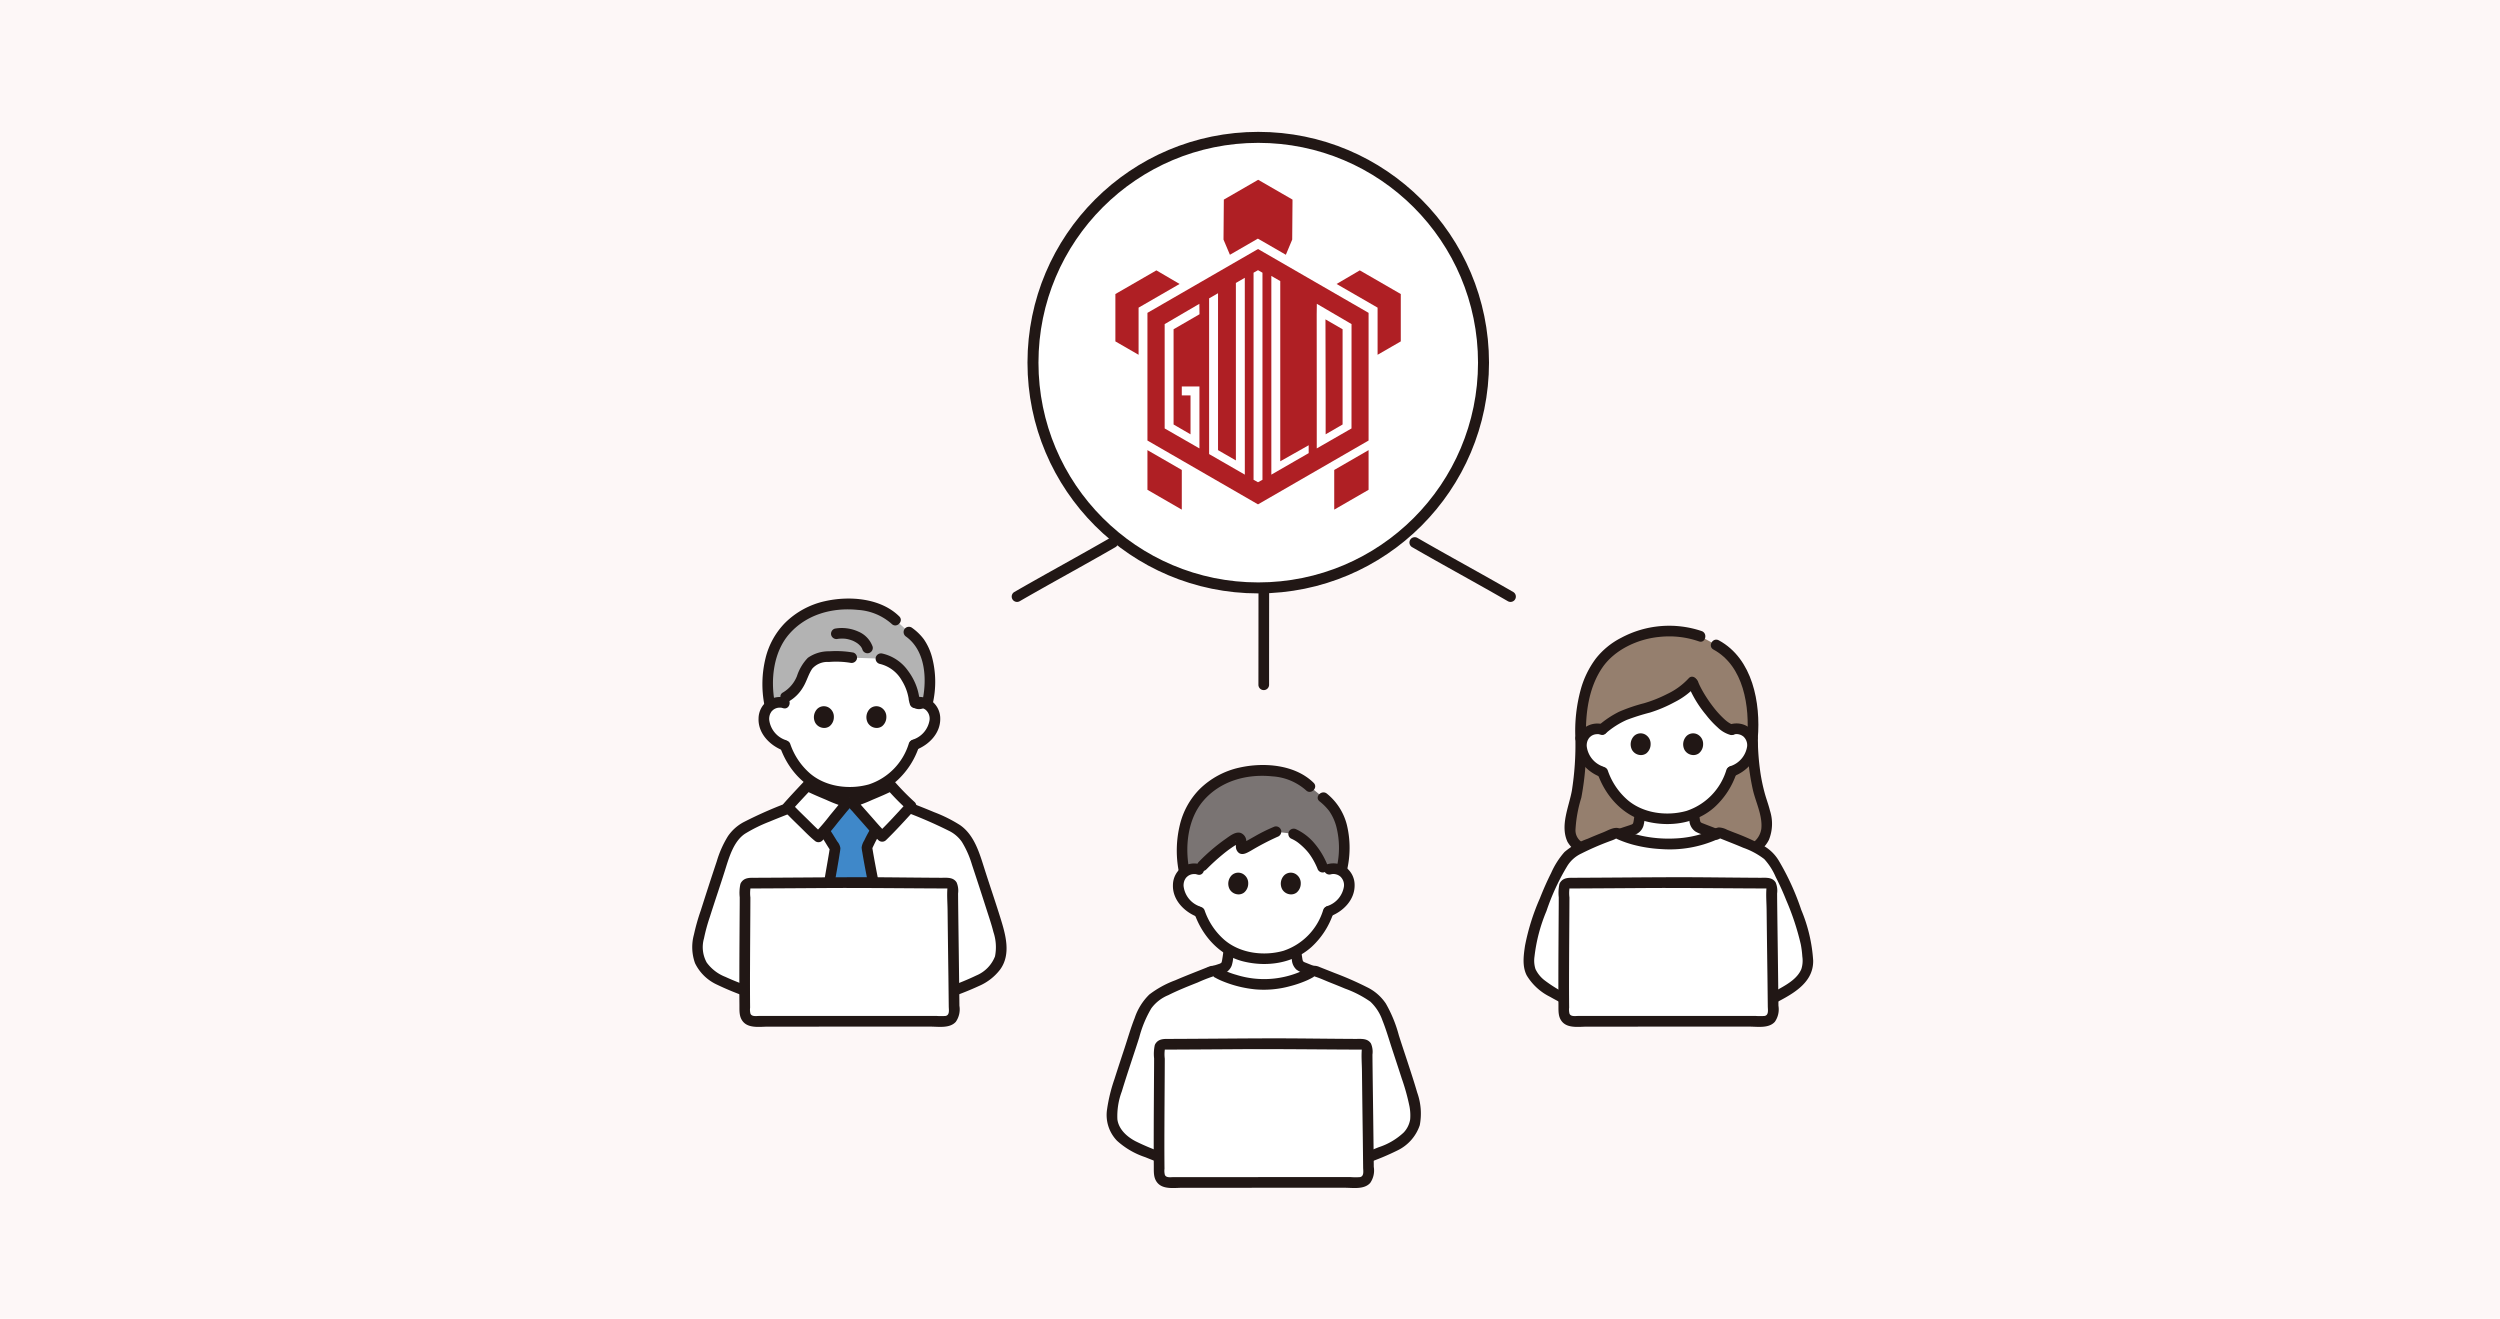 <svg xmlns="http://www.w3.org/2000/svg" width="455" height="240" viewBox="0 0 455 240">
  <g id="グループ_6353" data-name="グループ 6353" transform="translate(-12454 -1565)">
    <rect id="長方形_3919" data-name="長方形 3919" width="455" height="240" transform="translate(12454 1565)" fill="#fdf7f7"/>
    <g id="グループ_6350" data-name="グループ 6350" transform="translate(12075 -54)">
      <g id="楕円形_68" data-name="楕円形 68" transform="translate(566 1643)" fill="#fff" stroke="#211715" stroke-width="2">
        <circle cx="42" cy="42" r="42" stroke="none"/>
        <circle cx="42" cy="42" r="41" fill="none"/>
      </g>
      <g id="_10885_color" data-name="10885_color" transform="translate(504.998 1684.092)">
        <path id="パス_10249" data-name="パス 10249" d="M269.479,63.266c5.792,3.34,11.675,6.519,17.465,9.861a.971.971,0,0,0,.98-1.676c-5.791-3.342-11.674-6.521-17.465-9.861A.971.971,0,0,0,269.479,63.266Z" transform="translate(-138.497 -28.791)" fill="#211715"/>
        <path id="パス_10250" data-name="パス 10250" d="M137.74,61.59c-5.792,3.34-11.675,6.519-17.465,9.861a.971.971,0,0,0,.98,1.676c5.791-3.342,11.674-6.521,17.465-9.861A.971.971,0,0,0,137.74,61.59Z" transform="translate(-61.68 -28.791)" fill="#211715"/>
        <path id="パス_10251" data-name="パス 10251" d="M214.314,97.38q0-8.733.012-17.465a.971.971,0,0,0-1.941,0q0,8.733-.012,17.465A.971.971,0,0,0,214.314,97.38Z" transform="translate(-109.339 -37.813)" fill="#211715"/>
        <path id="パス_10252" data-name="パス 10252" d="M361.474,136.793a4.678,4.678,0,0,0,3.621-4.344,12.518,12.518,0,0,0-.734-4.124,37.252,37.252,0,0,1-1.853-12.08h0a39.747,39.747,0,0,0-.083-5.558,15.746,15.746,0,0,0-4.286-9.761,7.872,7.872,0,0,0-2.245-1.674l-2.878-1.581a15.76,15.76,0,0,0-6.081-.91,17.2,17.2,0,0,0-10.849,4.1c-3.111,2.878-5.085,8.135-4.836,15.384h0a47.8,47.8,0,0,1-1,11.258c-.082.306-.162.656-.238,1.031a13.151,13.151,0,0,0-.679,3.934,3.638,3.638,0,0,0,1.13,3.12,4.8,4.8,0,0,0,3.034,1.205Z" transform="translate(-169.555 -46.969)" fill="#957f6e"/>
        <path id="パス_10253" data-name="パス 10253" d="M363.869,168.36c-.645-.25-1.247-.485-1.281-.5-1.074-.388-1.031-1.079-1.164-1.85a5.76,5.76,0,0,1-.084-.728,10.687,10.687,0,0,1-1.782.54,16.97,16.97,0,0,1-3.036.307,19.152,19.152,0,0,1-2.8-.27,10.163,10.163,0,0,1-2.18-.628c-.048.437-.111.893-.142,1.061-.146.771-.093,1.463-1.164,1.85-.071.026-1.764.582-1.971.655l-.474.162c4.989,2.235,12.481,2.5,17.57-.024Z" transform="translate(-179.058 -82.223)" fill="#fff"/>
        <path id="パス_10254" data-name="パス 10254" d="M329.188,135.927a53.774,53.774,0,0,1-.64,9.531c-.537,2.957-2.171,6.362-.794,9.315a5.4,5.4,0,0,0,4.651,2.674.971.971,0,0,0,0-1.941,3.823,3.823,0,0,1-2.348-.922,2.55,2.55,0,0,1-.846-2.086,23.845,23.845,0,0,1,1.052-5.742,50.592,50.592,0,0,0,.866-10.829.971.971,0,0,0-1.941,0Z" transform="translate(-168.466 -66.651)" fill="#211715"/>
        <path id="パス_10255" data-name="パス 10255" d="M394.636,135.922a43.982,43.982,0,0,0,1.048,9.409c.54,2.3,1.785,4.692,1.529,7.091a3.758,3.758,0,0,1-2.9,3.112c-1.216.283-.7,2.155.516,1.872A5.7,5.7,0,0,0,398.6,154.4a7.8,7.8,0,0,0,.19-5.309c-.26-1.067-.656-2.094-.947-3.153a33.078,33.078,0,0,1-.79-3.736,45.615,45.615,0,0,1-.475-6.284.971.971,0,0,0-1.941,0Z" transform="translate(-202.654 -66.647)" fill="#211715"/>
        <path id="パス_10256" data-name="パス 10256" d="M354.241,95.662a18.494,18.494,0,0,0-14.634,1.207,13.9,13.9,0,0,0-4.652,3.806,16.893,16.893,0,0,0-2.717,5.55,28.669,28.669,0,0,0-.992,8.947c.039,1.246,1.979,1.251,1.941,0-.138-4.391.424-9.117,2.95-12.839,2.223-3.275,6.421-5.209,10.274-5.6a16.512,16.512,0,0,1,7.314.8c1.174.431,1.68-1.443.516-1.871Z" transform="translate(-170.524 -45.894)" fill="#211715"/>
        <path id="パス_10257" data-name="パス 10257" d="M390.634,117.867c.541-6.427-.914-14.47-7.094-17.83-1.1-.6-2.078,1.078-.98,1.676,5.549,3.017,6.617,10.408,6.133,16.156-.1,1.244,1.837,1.238,1.941,0Z" transform="translate(-196.712 -48.59)" fill="#211715"/>
        <path id="パス_10258" data-name="パス 10258" d="M321.036,202.9a38.289,38.289,0,0,1-4.421-2.533,6.089,6.089,0,0,1-2.687-3.771,16.962,16.962,0,0,1,.3-4.109A66.015,66.015,0,0,1,317.46,183c1.517-3.481,2.9-5.919,3.839-6.665,1.673-1.329,5.34-2.688,8.227-3.848a.668.668,0,0,1,.54.018c5.094,2.4,12.989,2.688,18.171-.064a.672.672,0,0,1,.573-.034c2.915,1.174,6.72,2.567,8.434,3.93.939.746,2.322,3.184,3.839,6.665a65.994,65.994,0,0,1,3.233,9.488,16.964,16.964,0,0,1,.3,4.109,6.085,6.085,0,0,1-2.687,3.771,38.284,38.284,0,0,1-4.421,2.533Z" transform="translate(-161.614 -85.888)" fill="#fff"/>
        <path id="パス_10259" data-name="パス 10259" d="M320.463,201.045a24.6,24.6,0,0,1-4.867-2.9,5.619,5.619,0,0,1-1.585-1.995,5.055,5.055,0,0,1-.18-2.258,30.085,30.085,0,0,1,2.183-8.309,40.955,40.955,0,0,1,3.84-8.276,5.987,5.987,0,0,1,2.494-2.175,49.231,49.231,0,0,1,4.906-2.148c.423-.168.882-.3,1.287-.512.214-.109.1-.089.342.019q.3.134.613.26a19.311,19.311,0,0,0,2.285.767,25.042,25.042,0,0,0,5.145.8,21.26,21.26,0,0,0,10.126-1.757,2.048,2.048,0,0,1,.459-.226c.026,0,.3.114.411.159l1.358.54c.853.34,1.707.679,2.55,1.043a13.681,13.681,0,0,1,3.814,2.056,11.458,11.458,0,0,1,2.086,3.255c.746,1.455,1.362,2.829,1.917,4.232a46.74,46.74,0,0,1,2.654,8.053,17.691,17.691,0,0,1,.279,2.22,5.056,5.056,0,0,1-.18,2.258c-.668,1.625-2.369,2.663-3.826,3.488-.864.489-1.747.943-2.626,1.4-1.107.582-.127,2.255.979,1.676,3.31-1.734,7.694-3.74,7.625-8.1a28.428,28.428,0,0,0-2.173-9.247,46.315,46.315,0,0,0-4.11-8.985,7.617,7.617,0,0,0-2.832-2.717,43.12,43.12,0,0,0-5.272-2.362l-1.286-.51a3.541,3.541,0,0,0-1.525-.42,3.784,3.784,0,0,0-1.286.505,12.775,12.775,0,0,1-1.218.49,19.207,19.207,0,0,1-5.206,1,23.491,23.491,0,0,1-5.505-.316,21.858,21.858,0,0,1-2.606-.631c-.8-.25-1.565-.676-2.367-.906-.908-.261-1.981.412-2.808.742-.961.383-1.92.772-2.868,1.186a13.3,13.3,0,0,0-4.2,2.406,14.788,14.788,0,0,0-2.43,3.818c-.757,1.506-1.437,3.052-2.052,4.621a40.458,40.458,0,0,0-2.7,8.606c-.264,1.785-.541,3.736.306,5.406a10.235,10.235,0,0,0,4.256,3.905c.922.529,1.867,1.014,2.808,1.507,1.105.579,2.086-1.095.979-1.676Z" transform="translate(-160.552 -84.874)" fill="#211715"/>
        <path id="パス_10260" data-name="パス 10260" d="M350.119,162.363a11.082,11.082,0,0,1-.122,1.221c-.007.059-.015.118-.022.177,0,.032-.009.064-.013.1s.035-.248.019-.146-.025.183-.04.274c-.034.207-.066.415-.1.621a2.866,2.866,0,0,1-.074.325c-.013.045-.083.223-.014.059s-.023.026-.046.07c-.092.177.127-.122.021-.023-.034.032-.182.158-.055.066s-.052.032-.092.055-.055.031-.083.046c-.136.071-.068,0,.013,0a1.248,1.248,0,0,0-.313.108l-.578.191c-.383.127-.768.252-1.15.382a.971.971,0,0,0,.516,1.871c.679-.23,1.373-.424,2.04-.679a2.493,2.493,0,0,0,1.624-1.674,11.466,11.466,0,0,0,.246-1.5,12.837,12.837,0,0,0,.163-1.54.97.97,0,1,0-1.941,0Z" transform="translate(-178.526 -80.245)" fill="#211715"/>
        <path id="パス_10261" data-name="パス 10261" d="M373.51,162.473a1.291,1.291,0,0,1,.057.32c0-.017-.024-.23-.009-.06,0,.039.008.078.011.117.012.143.017.285.026.428.026.414.1.822.162,1.231a2.6,2.6,0,0,0,1.075,1.892,5.669,5.669,0,0,0,1.186.522l1.381.537c.34.132.683.261,1.022.4a.97.97,0,0,0,1.193-.679,1,1,0,0,0-.679-1.193c-.7-.286-1.415-.552-2.122-.825-.26-.1-.518-.209-.78-.3-.114-.04.061.022.059.026a1.216,1.216,0,0,1-.122-.062c-.037-.02-.073-.044-.11-.065-.1-.06.017-.049.053.049a.687.687,0,0,0-.137-.131c-.069-.049.067.087.071.1a1.145,1.145,0,0,0-.08-.125c-.012-.02-.02-.046-.033-.065-.065-.094.066.21.041.1-.012-.055-.036-.108-.051-.163a3.63,3.63,0,0,1-.079-.4l-.073-.464c-.005-.033-.036-.212-.013-.068s0-.049-.008-.078c-.008-.078-.014-.156-.019-.234a10.168,10.168,0,0,0-.155-1.321.976.976,0,0,0-1.194-.679,1,1,0,0,0-.679,1.193Z" transform="translate(-192.283 -80.168)" fill="#211715"/>
        <path id="パス_10262" data-name="パス 10262" d="M327.045,191.591a.8.8,0,0,0-.079.351c.014,4.067-.136,16.628-.04,22.729a1.643,1.643,0,0,0,1.639,1.622c6.342.013,28.245-.015,34.809,0a1.639,1.639,0,0,0,1.645-1.656c-.044-5.647-.259-19.714-.259-22.692a.789.789,0,0,0-.782-.8c-2.726-.009-10.4-.055-18.116-.111-7.714.056-15.39.1-18.116.111A.783.783,0,0,0,327.045,191.591Z" transform="translate(-168.3 -95.506)" fill="#fff"/>
        <path id="パス_10263" data-name="パス 10263" d="M325.081,190.3a7.737,7.737,0,0,0-.115,2.389q0,1.35-.013,2.7-.019,3.4-.04,6.8-.018,3.5-.017,7.006,0,1.53.015,3.059c.01,1.1-.087,2.215.683,3.1,1.067,1.229,3.11.876,4.58.876h5.2q6.421,0,12.842-.006l11.425,0c1.5,0,3.551.364,4.657-.877a3.963,3.963,0,0,0,.651-2.914q-.013-1.34-.029-2.681-.074-6.446-.162-12.891c-.02-1.621-.04-3.243-.052-4.864a3.816,3.816,0,0,0-.27-2.022c-.631-.986-1.782-.833-2.793-.837-5.683-.027-11.368-.13-17.051-.1-5.584.025-11.167.079-16.75.1-1.027,0-2.057-.081-2.664.93a.971.971,0,0,0,1.676.98c.021-.036-.231-.04-.049.035a.794.794,0,0,0,.183,0h.512l1.241-.006,3.236-.018q4.278-.024,8.554-.054c5.96-.041,11.918.025,17.878.058l3.048.016,1.127,0c.062,0,.128.005.189,0h.09q.163.016.02-.025c0-.026-.089-.136-.122-.1a.8.8,0,0,0,0,.171c-.094,1.265.02,2.581.035,3.848q.069,6.064.153,12.129.033,2.717.062,5.438c.006.6.221,1.621-.608,1.747a11.75,11.75,0,0,1-1.653-.007q-5.116,0-10.232,0-11,.005-22.006.006c-.5,0-1.331.164-1.584-.4a3.022,3.022,0,0,1-.07-1.116q-.008-.709-.012-1.418c-.014-2.118-.01-4.236,0-6.355.014-4.087.051-8.174.065-12.262a6.585,6.585,0,0,1,.046-1.929C327.366,189.636,325.492,189.129,325.081,190.3Z" transform="translate(-167.271 -94.474)" fill="#211715"/>
        <path id="パス_10264" data-name="パス 10264" d="M360.857,132.069a13.559,13.559,0,0,1-2.647,4.665,10.637,10.637,0,0,1-5.987,3.62,16.971,16.971,0,0,1-3.036.307,19.157,19.157,0,0,1-2.8-.27,10.8,10.8,0,0,1-6.265-3.567,13.588,13.588,0,0,1-2.7-4.648,6.223,6.223,0,0,1-3.305-2.663,3.951,3.951,0,0,1-.137-3.829,2.893,2.893,0,0,1,3.314-1.244,15.445,15.445,0,0,1,5.586-3.175c1.061-.308,2.925-.847,3.506-1.051,2.832-1,5.967-2.683,7.4-4.45.759,2.514,4.77,8.172,7.067,8.7a2.875,2.875,0,0,1,3.447,1.284,3.95,3.95,0,0,1-.257,3.822,6.27,6.27,0,0,1-3.059,2.453" transform="translate(-171.725 -56.753)" fill="#fff"/>
        <path id="パス_10265" data-name="パス 10265" d="M389.362,133.364a1.86,1.86,0,0,1,.857-.04,2.881,2.881,0,0,1,.3.081c.037.012.216.083.1.034a2.4,2.4,0,0,1,.273.146s.243.163.142.085a2.12,2.12,0,0,1,.752,1.9,4.481,4.481,0,0,1-2.979,3.542,1,1,0,0,0-.679,1.193.978.978,0,0,0,1.193.679c2.354-.888,4.435-3,4.409-5.65a4,4,0,0,0-1.6-3.255,3.9,3.9,0,0,0-3.285-.588.971.971,0,0,0,.516,1.871Z" transform="translate(-199.812 -64.782)" fill="#211715"/>
        <path id="パス_10266" data-name="パス 10266" d="M336.519,131.551a3.9,3.9,0,0,0-3.3.507,4.02,4.02,0,0,0-1.678,3.219c-.109,2.656,1.944,4.805,4.259,5.763a.976.976,0,0,0,1.193-.679,1,1,0,0,0-.679-1.193,4.466,4.466,0,0,1-2.837-3.655,2.408,2.408,0,0,1,.2-1.116c-.028.063.086-.156.1-.181,0,0,.161-.243.087-.146a2.235,2.235,0,0,1,.211-.228c.019-.018.229-.189.122-.111a1.918,1.918,0,0,1,.9-.388,2.608,2.608,0,0,1,.458-.02c.187,0-.049-.029.149.016.1.023.2.049.3.079,1.2.365,1.709-1.507.516-1.871Z" transform="translate(-170.691 -64.797)" fill="#211715"/>
        <path id="パス_10267" data-name="パス 10267" d="M362.97,148.13a11.284,11.284,0,0,1-7.246,7.433c-3.579,1.008-7.913.461-10.774-2.024a12.433,12.433,0,0,1-3.552-5.315c-.407-1.173-2.283-.669-1.872.516,1.422,4.1,4.609,7.7,8.927,8.756,4.26,1.045,9.029.376,12.36-2.606a14.6,14.6,0,0,0,4.027-6.244c.4-1.186-1.474-1.7-1.871-.516Z" transform="translate(-174.773 -73.072)" fill="#211715"/>
        <path id="パス_10268" data-name="パス 10268" d="M341.047,124.057a15.21,15.21,0,0,1,3.723-2.368,39.357,39.357,0,0,1,4.247-1.343,24.94,24.94,0,0,0,4.478-1.9,13.576,13.576,0,0,0,3.908-2.935c.808-.944-.558-2.322-1.372-1.372a12.641,12.641,0,0,1-3.886,2.827,24.139,24.139,0,0,1-4.213,1.681,30.448,30.448,0,0,0-4.512,1.537,17.5,17.5,0,0,0-3.747,2.5c-.952.812.426,2.179,1.372,1.372Z" transform="translate(-174.715 -55.751)" fill="#211715"/>
        <path id="パス_10269" data-name="パス 10269" d="M373.477,115.588a20.527,20.527,0,0,0,3.292,5.465,16.821,16.821,0,0,0,2.135,2.3,5.455,5.455,0,0,0,2.267,1.335.993.993,0,0,0,1.193-.679.98.98,0,0,0-.679-1.193c-.1-.021-.477-.174-.243-.06a4.969,4.969,0,0,1-.446-.239c-.162-.1-.317-.208-.469-.323.163.123-.122-.1-.149-.125-.071-.06-.141-.121-.211-.182a17.23,17.23,0,0,1-2.029-2.205,25.109,25.109,0,0,1-1.684-2.446q-.364-.6-.682-1.217c-.094-.185-.185-.371-.27-.56-.019-.043-.134-.322-.048-.1-.037-.093-.074-.187-.109-.281a1,1,0,0,0-1.193-.679.978.978,0,0,0-.679,1.193Z" transform="translate(-192.264 -56.031)" fill="#211715"/>
        <path id="パス_10270" data-name="パス 10270" d="M375.347,137.031a2.141,2.141,0,0,1-.762,1.665,1.668,1.668,0,0,1-1.206.313,1.866,1.866,0,0,1-1.412-.922,2.183,2.183,0,0,1,.37-2.541,1.727,1.727,0,0,1,2.351-.029,1.927,1.927,0,0,1,.659,1.513Z" transform="translate(-191.376 -66.692)" fill="#211715"/>
        <path id="パス_10271" data-name="パス 10271" d="M355.652,137.031a2.139,2.139,0,0,1-.762,1.665,1.669,1.669,0,0,1-1.207.313,1.865,1.865,0,0,1-1.411-.922,2.183,2.183,0,0,1,.369-2.541,1.727,1.727,0,0,1,2.352-.029A1.924,1.924,0,0,1,355.652,137.031Z" transform="translate(-181.237 -66.692)" fill="#211715"/>
        <path id="パス_10272" data-name="パス 10272" d="M211.779,219.358c-.846-.4-.819-1.044-.944-1.758a8.412,8.412,0,0,1-.105-1.077,10.4,10.4,0,0,1-2.794,1.014,16.964,16.964,0,0,1-3.036.307,19.087,19.087,0,0,1-2.8-.27,10.338,10.338,0,0,1-3.639-1.365c-.045.5-.155,1.384-.2,1.633-.143.771-.093,1.463-1.164,1.85-.041.015-.693.228-1.283.42a.314.314,0,0,1,.151.043c1.7,1.221,5.746,2.405,8.861,2.405s7.158-1.184,8.861-2.405a.2.2,0,0,1,.032-.017c-.738-.3-1.671-.671-1.714-.687C211.921,219.419,211.848,219.389,211.779,219.358Z" transform="translate(-100.813 -108.466)" fill="#fff"/>
        <path id="パス_10273" data-name="パス 10273" d="M195.491,214.513a11.79,11.79,0,0,1-.135,1.331c-.006.044-.035.261-.008.067s0,0-.007.048c-.012.084-.025.167-.039.25-.042.243-.07.489-.126.728-.013.055-.027.109-.043.163-.009.03-.021.06-.03.09-.03.091-.067.034.043-.1a.713.713,0,0,0-.082.146c-.03.077.075-.093.08-.1a.948.948,0,0,0-.086.095c-.025.025-.055.049-.079.073-.063.068.075-.069.084-.065-.019-.008-.156.1-.187.112-.208.109.111-.027-.064.031l-.038.013c-.34.117-.679.223-1.019.334-.388.126-.776.249-1.16.38a.971.971,0,0,0,.516,1.871c.724-.245,1.455-.465,2.18-.714a2.554,2.554,0,0,0,1.666-1.516,6.269,6.269,0,0,0,.273-1.407,15.021,15.021,0,0,0,.2-1.832.97.97,0,0,0-1.941,0Z" transform="translate(-98.789 -107.093)" fill="#211715"/>
        <path id="パス_10274" data-name="パス 10274" d="M224.4,214.7a1.243,1.243,0,0,0,.057.32c-.01-.015-.025-.231-.009-.06,0,.03.006.059.009.089.013.143.019.286.028.43.024.4.092.787.152,1.179a2.665,2.665,0,0,0,.82,1.766,4.819,4.819,0,0,0,1.352.692l1.276.511c.335.134.671.266,1,.4a.973.973,0,0,0,1.193-.679,1,1,0,0,0-.679-1.193c-.669-.274-1.343-.539-2.016-.808q-.235-.1-.471-.188l-.121-.049-.03-.012c-.2-.076.122.072-.046-.02-.065-.036-.129-.08-.194-.114-.087-.045.076.055.079.065,0-.014-.066-.059-.082-.074s-.035-.042-.055-.058c-.089-.072.105.178.057.077a1.284,1.284,0,0,0-.1-.169c-.065-.094.067.21.041.1a.674.674,0,0,0-.024-.069c-.017-.055-.032-.11-.046-.166-.031-.132-.052-.267-.072-.4-.024-.157-.044-.315-.074-.47s.017.17,0,.035c-.005-.054-.012-.107-.017-.161-.006-.075-.012-.151-.016-.226a9.355,9.355,0,0,0-.152-1.267.976.976,0,0,0-1.193-.679,1,1,0,0,0-.679,1.193Z" transform="translate(-115.516 -107.057)" fill="#211715"/>
        <path id="パス_10275" data-name="パス 10275" d="M203.667,258.238a48.507,48.507,0,0,0,5.562-2.361,6.526,6.526,0,0,0,3.4-4.359,13.644,13.644,0,0,0-.54-4.734c-.816-2.869-2.77-8.587-3.484-10.876-1.179-3.772-2.144-5.717-3.586-6.851-1.928-1.518-7.1-3.4-10.371-4.726a1.182,1.182,0,0,0-.737-.036c-1.7,1.221-5.746,2.405-8.861,2.405s-7.158-1.184-8.861-2.405a1.182,1.182,0,0,0-.737.036c-3.274,1.322-8.442,3.209-10.37,4.726-1.442,1.134-2.407,3.079-3.586,6.851-.715,2.288-2.668,8-3.484,10.876a13.679,13.679,0,0,0-.54,4.734,6.525,6.525,0,0,0,3.405,4.359,48.531,48.531,0,0,0,5.561,2.361Z" transform="translate(-81.044 -112.607)" fill="#fff"/>
        <path id="パス_10276" data-name="パス 10276" d="M209.777,174.506a2.893,2.893,0,0,1,3.279,1.346,3.951,3.951,0,0,1-.257,3.822,6.274,6.274,0,0,1-3.059,2.453l-.12.043a13.573,13.573,0,0,1-2.649,4.671,10.639,10.639,0,0,1-5.987,3.62,16.965,16.965,0,0,1-3.036.307,19.089,19.089,0,0,1-2.8-.27,10.8,10.8,0,0,1-6.265-3.567,13.6,13.6,0,0,1-2.7-4.645,6.241,6.241,0,0,1-3.305-2.665,3.952,3.952,0,0,1-.137-3.829,2.894,2.894,0,0,1,3.32-1.242s-.671-10.926,11.3-10.926C210.4,163.623,209.777,174.506,209.777,174.506Z" transform="translate(-93.86 -81.393)" fill="#fff"/>
        <path id="パス_10277" data-name="パス 10277" d="M204.051,160.548a7.484,7.484,0,0,1,2.086,1.395,12.275,12.275,0,0,1,3.485,5.514,2.753,2.753,0,0,1,3.111-.2,16.356,16.356,0,0,0-.277-9.192,8.688,8.688,0,0,0-3.032-4.152l-2.434-1.984c-2.765-2.782-7.74-3.262-11.328-2.745a14.433,14.433,0,0,0-6.293,2.426,13.41,13.41,0,0,0-2.459,2.232c-3.079,3.572-3.714,9.23-2.753,13.658a2.922,2.922,0,0,1,2.628-.479l.679-.7a28.8,28.8,0,0,1,6.345-5.032c.23-.112.524.038.617.391.186.715-.121,1.735.424,1.536.944-.344,3.78-2.216,5.979-3.074Z" transform="translate(-94.6 -73.865)" fill="#7a7473"/>
        <path id="パス_10278" data-name="パス 10278" d="M183.975,165.716c-.747-4.079-.194-9,2.6-12.25,3.117-3.63,7.918-4.94,12.563-4.455a10.2,10.2,0,0,1,6.145,2.547c.892.876,2.265-.5,1.372-1.372-3.4-3.345-9.078-3.765-13.518-2.765a14.886,14.886,0,0,0-7.215,3.9,13.837,13.837,0,0,0-3.6,6.471,19.832,19.832,0,0,0-.221,8.442c.225,1.227,2.095.707,1.871-.516Z" transform="translate(-93.574 -72.806)" fill="#211715"/>
        <path id="パス_10279" data-name="パス 10279" d="M239.965,171.26a17.819,17.819,0,0,0-.069-8.2,10.654,10.654,0,0,0-3.6-5.6c-.951-.8-2.329.57-1.372,1.372a10.012,10.012,0,0,1,1.776,1.783,9.038,9.038,0,0,1,1.326,2.965,15.6,15.6,0,0,1,.068,7.167c-.257,1.219,1.613,1.739,1.871.516Z" transform="translate(-120.781 -78.094)" fill="#211715"/>
        <path id="パス_10280" data-name="パス 10280" d="M238.12,185.856a1.858,1.858,0,0,1,.856-.04,2.885,2.885,0,0,1,.3.081c.036.012.216.083.1.034a2.462,2.462,0,0,1,.274.146s.243.163.141.085a2.12,2.12,0,0,1,.752,1.9,4.481,4.481,0,0,1-2.979,3.542,1,1,0,0,0-.679,1.193.978.978,0,0,0,1.193.679c2.353-.888,4.435-3,4.409-5.65a4,4,0,0,0-1.6-3.255,3.9,3.9,0,0,0-3.285-.588.971.971,0,0,0,.516,1.871Z" transform="translate(-121.945 -91.807)" fill="#211715"/>
        <path id="パス_10281" data-name="パス 10281" d="M185.282,184.043a3.9,3.9,0,0,0-3.3.507,4.021,4.021,0,0,0-1.677,3.219c-.11,2.656,1.944,4.805,4.259,5.763a.976.976,0,0,0,1.193-.679,1,1,0,0,0-.679-1.194A4.467,4.467,0,0,1,182.242,188a2.41,2.41,0,0,1,.2-1.116c-.028.063.086-.156.1-.181,0,0,.161-.243.087-.146a2.233,2.233,0,0,1,.212-.228c.019-.018.228-.189.122-.111a1.927,1.927,0,0,1,.9-.388,2.611,2.611,0,0,1,.458-.02c.187,0-.049-.029.149.016.1.023.2.049.3.079,1.2.365,1.709-1.507.516-1.871Z" transform="translate(-92.827 -91.822)" fill="#211715"/>
        <path id="パス_10282" data-name="パス 10282" d="M211.732,200.622a11.282,11.282,0,0,1-7.246,7.433c-3.579,1.008-7.913.461-10.774-2.024a12.437,12.437,0,0,1-3.552-5.315c-.407-1.173-2.28-.669-1.871.516,1.422,4.1,4.606,7.7,8.927,8.757,4.26,1.045,9.029.376,12.36-2.606a14.6,14.6,0,0,0,4.027-6.244c.4-1.186-1.474-1.7-1.871-.516Z" transform="translate(-96.909 -100.097)" fill="#211715"/>
        <path id="パス_10283" data-name="パス 10283" d="M224.4,189.3a2.138,2.138,0,0,1-.762,1.665,1.664,1.664,0,0,1-1.207.313,1.864,1.864,0,0,1-1.412-.922,2.183,2.183,0,0,1,.37-2.541,1.727,1.727,0,0,1,2.352-.029A1.923,1.923,0,0,1,224.4,189.3Z" transform="translate(-113.66 -93.604)" fill="#211715"/>
        <path id="パス_10284" data-name="パス 10284" d="M204.7,189.3a2.139,2.139,0,0,1-.762,1.665,1.663,1.663,0,0,1-1.206.313,1.864,1.864,0,0,1-1.412-.922,2.183,2.183,0,0,1,.37-2.541,1.726,1.726,0,0,1,2.351-.029,1.926,1.926,0,0,1,.659,1.513Z" transform="translate(-103.521 -93.604)" fill="#211715"/>
        <path id="パス_10285" data-name="パス 10285" d="M224.081,172.62a6.735,6.735,0,0,1,.739.376c.13.078.257.161.38.247.059.042.118.085.176.128.135.1-.022-.02.062.049a11.888,11.888,0,0,1,1.521,1.426c.11.125.215.253.32.383l.062.079c-.04-.051-.04-.049,0,0l.146.2q.291.408.546.839.269.453.5.926.11.225.212.453c.034.076.068.152.1.229-.06-.146.049.126.053.137a1,1,0,0,0,1.193.679.98.98,0,0,0,.679-1.193,14.151,14.151,0,0,0-2.377-4.031,9.775,9.775,0,0,0-3.336-2.6,1,1,0,0,0-1.327.348.981.981,0,0,0,.348,1.327Z" transform="translate(-115.12 -85.099)" fill="#211715"/>
        <path id="パス_10286" data-name="パス 10286" d="M191.077,177.8a37.771,37.771,0,0,1,2.959-2.71c.5-.415,1.019-.814,1.558-1.187.276-.194.556-.377.844-.551q.2-.121.4-.233l.13-.07q.318-.146-.133-.011l-.428-.249c-.038-.031.049-.084.024-.018a1.181,1.181,0,0,0,.017.31c.007.188,0,.377.012.565a1.423,1.423,0,0,0,.588,1.186c.691.425,1.474-.078,2.091-.41a47.644,47.644,0,0,1,4.871-2.552,1,1,0,0,0,.679-1.193.977.977,0,0,0-1.193-.679,30.7,30.7,0,0,0-3.615,1.784c-.514.288-1.025.582-1.542.866-.183.1-.368.2-.555.295a1.58,1.58,0,0,0-.275.133c.084-.076-.026-.029.09-.02l.49.132-.06-.033.348.348c.042.055-.009.211.022.078a1.251,1.251,0,0,0-.006-.276c0-.231-.013-.458-.041-.687a1.627,1.627,0,0,0-1-1.452c-.947-.325-2,.546-2.74,1.061a34.458,34.458,0,0,0-4.914,4.2c-.873.893.5,2.266,1.372,1.372Z" transform="translate(-97.523 -84.655)" fill="#211715"/>
        <path id="パス_10287" data-name="パス 10287" d="M202.9,258.146a45.868,45.868,0,0,0,5.44-2.269,7.883,7.883,0,0,0,4.083-4.6,11.291,11.291,0,0,0-.469-5.951c-.522-1.813-1.116-3.605-1.7-5.4-.547-1.67-1.109-3.337-1.64-5.012a23.938,23.938,0,0,0-2.371-5.786,8.648,8.648,0,0,0-3.416-2.968,59.41,59.41,0,0,0-5.822-2.557c-.941-.375-1.885-.742-2.825-1.119a2.38,2.38,0,0,0-1.453-.187,5.622,5.622,0,0,0-1.111.612,16.856,16.856,0,0,1-12.556,1.006,13.735,13.735,0,0,1-2.671-1.04,5.109,5.109,0,0,0-1.048-.578,2.381,2.381,0,0,0-1.453.187c-1.992.8-4,1.564-5.967,2.415a18.106,18.106,0,0,0-4.711,2.584,10.673,10.673,0,0,0-2.677,4.295c-.706,1.775-1.232,3.622-1.828,5.434-.62,1.884-1.245,3.767-1.844,5.658a29.659,29.659,0,0,0-1.349,5.509,6.744,6.744,0,0,0,1.811,5.727,14.365,14.365,0,0,0,5.136,2.989q1.342.552,2.706,1.049c1.176.425,1.683-1.449.516-1.871a42.016,42.016,0,0,1-4.977-2.073c-1.541-.8-3.078-2.164-3.313-3.983a12.728,12.728,0,0,1,.8-5.078c.524-1.741,1.093-3.469,1.66-5.2.51-1.552,1.032-3.1,1.524-4.665a20.558,20.558,0,0,1,2.2-5.283,7.231,7.231,0,0,1,3.064-2.377c1.741-.878,3.56-1.6,5.371-2.316a28.774,28.774,0,0,1,2.688-1.067.725.725,0,0,0,.117-.043c.2-.094.136.158-.029-.022a1.9,1.9,0,0,0,.442.275,11.362,11.362,0,0,0,1.2.582,21.1,21.1,0,0,0,6.145,1.537,18.03,18.03,0,0,0,6.22-.582,20.035,20.035,0,0,0,2.967-1.006,10.853,10.853,0,0,0,1.085-.534,4.745,4.745,0,0,0,.443-.275c-.123.089-.283-.1-.029.022a1.608,1.608,0,0,0,.189.072c.886.285,1.752.694,2.617,1.037.926.367,1.852.737,2.77,1.126a19.668,19.668,0,0,1,4.594,2.37,8.485,8.485,0,0,1,2.2,3.409c.677,1.682,1.176,3.432,1.741,5.154.589,1.8,1.185,3.59,1.762,5.389a38.437,38.437,0,0,1,1.354,4.806,8.715,8.715,0,0,1,.19,2.668A4.531,4.531,0,0,1,209.5,252.6a12.066,12.066,0,0,1-4.569,2.689q-1.261.514-2.538.981c-1.164.422-.662,2.3.516,1.871Z" transform="translate(-80.023 -111.58)" fill="#211715"/>
        <path id="パス_10288" data-name="パス 10288" d="M175.245,252.036a.792.792,0,0,0-.079.351c.014,4.066-.136,16.628-.04,22.729a1.643,1.643,0,0,0,1.64,1.622c6.341.013,28.245-.015,34.809,0a1.639,1.639,0,0,0,1.645-1.656c-.044-5.646-.259-19.713-.259-22.692a.788.788,0,0,0-.781-.8c-2.726-.01-10.4-.055-18.116-.111-7.714.056-15.39.1-18.116.111a.782.782,0,0,0-.7.444Z" transform="translate(-90.146 -126.626)" fill="#fff"/>
        <path id="パス_10289" data-name="パス 10289" d="M173.28,250.749a7.752,7.752,0,0,0-.115,2.389q0,1.35-.013,2.7-.019,3.4-.04,6.8-.018,3.5-.017,7.006,0,1.53.015,3.06c.01,1.1-.087,2.214.683,3.1,1.067,1.229,3.109.876,4.58.877h5.2q6.421,0,12.843-.006,5.713,0,11.425,0c1.5,0,3.551.364,4.655-.877a3.966,3.966,0,0,0,.652-2.914q-.013-1.341-.029-2.681-.074-6.446-.162-12.891c-.02-1.621-.04-3.243-.052-4.865a3.81,3.81,0,0,0-.271-2.021c-.631-.987-1.782-.833-2.792-.838-5.683-.026-11.368-.129-17.051-.1-5.584.025-11.167.08-16.75.1-1.027,0-2.057-.081-2.664.93a.971.971,0,0,0,1.676.98c.021-.035-.231-.039-.049.036a.792.792,0,0,0,.183,0h.512l1.242-.006,3.236-.017q4.277-.025,8.554-.054c5.959-.041,11.918.025,17.878.058l3.047.016,1.127.005c.062,0,.128.005.19,0h.09q.163.016.02-.025c0-.027-.089-.136-.123-.1a.834.834,0,0,0,0,.17c-.094,1.265.02,2.581.035,3.849q.069,6.064.153,12.129.033,2.717.062,5.438c.006.6.221,1.622-.608,1.747a11.75,11.75,0,0,1-1.653-.007q-5.116,0-10.232,0-11,0-22.006.006c-.5,0-1.331.165-1.584-.4a3.014,3.014,0,0,1-.07-1.116q-.008-.709-.012-1.417c-.014-2.118-.01-4.237,0-6.355.014-4.087.051-8.174.065-12.261a6.606,6.606,0,0,1,.046-1.93C175.566,250.084,173.692,249.576,173.28,250.749Z" transform="translate(-89.117 -125.597)" fill="#211715"/>
        <path id="パス_10290" data-name="パス 10290" d="M10.992,195.877a48.672,48.672,0,0,1-5.562-2.361,6.528,6.528,0,0,1-3.4-4.359,13.644,13.644,0,0,1,.54-4.734c.816-2.87,2.77-8.587,3.484-10.876,1.179-3.772,2.144-5.717,3.586-6.852,1.928-1.517,7.1-3.4,10.371-4.726H39.2c3.274,1.322,8.442,3.209,10.37,4.726,1.442,1.135,2.407,3.08,3.586,6.852.715,2.287,2.668,8,3.484,10.876a13.679,13.679,0,0,1,.54,4.734,6.526,6.526,0,0,1-3.405,4.359,48.7,48.7,0,0,1-5.562,2.361Z" transform="translate(-1.011 -80.541)" fill="#fff"/>
        <path id="パス_10291" data-name="パス 10291" d="M54.327,112.12a2.893,2.893,0,0,1,3.279,1.346,3.951,3.951,0,0,1-.257,3.822,6.27,6.27,0,0,1-3.06,2.453s-.06.022-.121.049a13.561,13.561,0,0,1-2.647,4.665,10.641,10.641,0,0,1-5.987,3.621,17.051,17.051,0,0,1-3.036.307,19.217,19.217,0,0,1-2.8-.27,10.807,10.807,0,0,1-6.265-3.567,13.6,13.6,0,0,1-2.7-4.646,6.236,6.236,0,0,1-3.305-2.665,3.95,3.95,0,0,1-.137-3.828,2.893,2.893,0,0,1,3.319-1.242s-1.354-10.873,11.583-10.873C55.02,101.29,54.327,112.12,54.327,112.12Z" transform="translate(-13.827 -49.301)" fill="#fff"/>
        <path id="パス_10292" data-name="パス 10292" d="M53.987,91.667A7.508,7.508,0,0,1,57.008,95.7a16.336,16.336,0,0,1,.294,9.121,2.928,2.928,0,0,0-2.083-.329A.965.965,0,0,1,54.96,104c-.065-.413-.126-.8-.226-1.2a9.786,9.786,0,0,0-1.381-3.095A6.846,6.846,0,0,0,48.9,96.5l-5.323-.185a18.27,18.27,0,0,0-4.78-.131,4.7,4.7,0,0,0-2.588.9c-.948.8-1.278,2.11-1.833,3.233a6.76,6.76,0,0,1-2.8,3.157l-.232,1.1a2.923,2.923,0,0,0-2.638.474c-.96-4.428-.326-10.085,2.754-13.657a13.378,13.378,0,0,1,2.459-2.232,14.437,14.437,0,0,1,6.293-2.423c3.59-.517,8.561-.037,11.328,2.745Z" transform="translate(-14.566 -41.715)" fill="#b3b3b3"/>
        <path id="パス_10293" data-name="パス 10293" d="M77.439,161.874a81.01,81.01,0,0,1,8.738,3.736,6.125,6.125,0,0,1,2.385,2.021,17.23,17.23,0,0,1,1.844,4.167q1.383,4.164,2.717,8.345c.416,1.294.859,2.591,1.188,3.911a8.633,8.633,0,0,1,.286,4.423,6.2,6.2,0,0,1-3.4,3.478,46.279,46.279,0,0,1-4.742,1.955c-1.164.422-.663,2.3.516,1.871,1.58-.572,3.148-1.195,4.674-1.9a9.639,9.639,0,0,0,3.891-3.015c2.041-2.809.963-6.43.025-9.451-.922-2.969-1.941-5.907-2.879-8.87-.908-2.862-1.844-6.153-4.442-7.956a25.762,25.762,0,0,0-4.732-2.359c-1.838-.776-3.7-1.486-5.552-2.232a.977.977,0,0,0-1.193.679.994.994,0,0,0,.679,1.193Z" transform="translate(-39.504 -79.51)" fill="#211715"/>
        <path id="パス_10294" data-name="パス 10294" d="M18.738,160.006a76.162,76.162,0,0,0-9.454,4.075A8.087,8.087,0,0,0,6.491,166.6a18.709,18.709,0,0,0-2.038,4.58c-1,2.994-1.973,6-2.932,9.012A37.442,37.442,0,0,0,.3,184.507a8.657,8.657,0,0,0,.2,5.221,8.265,8.265,0,0,0,4.012,3.907,50.837,50.837,0,0,0,5.206,2.15c1.176.426,1.683-1.449.516-1.871-1.422-.515-2.836-1.067-4.21-1.7a7.651,7.651,0,0,1-3.4-2.609,5.786,5.786,0,0,1-.494-4.405,32.331,32.331,0,0,1,1.078-3.938c.869-2.755,1.81-5.487,2.682-8.241.761-2.4,1.577-5.472,3.736-6.882a27.453,27.453,0,0,1,4.438-2.183c1.716-.718,3.455-1.38,5.18-2.075a1,1,0,0,0,.679-1.193.977.977,0,0,0-1.193-.679Z" transform="translate(0 -79.513)" fill="#211715"/>
        <path id="パス_10295" data-name="パス 10295" d="M58.07,164.984c-1.586-1.78-3.562-4.022-3.643-4.172l-.732.034c-.1.18-2.737,3.4-4.252,5.208.631.877,1.469,2.344,2,3.119-.045.7-.638,3.866-1.072,6.481l-.034.207,4.239-.03,3.9.028-.069-.351c-.544-2.752-1.1-5.795-1.17-6.432a24.971,24.971,0,0,1,1.657-3.168Z" transform="translate(-25.455 -79.945)" fill="#3f88c9"/>
        <path id="パス_10296" data-name="パス 10296" d="M47.576,171.083c.718,1.008,1.31,2.1,2,3.122l-.132-.49c-.007.082-.049.407-.015.163-.025.183-.054.365-.082.548-.083.521-.172,1.04-.262,1.559-.219,1.269-.442,2.537-.653,3.807a1,1,0,0,0,.679,1.193.978.978,0,0,0,1.193-.679c.313-1.887.675-3.768.96-5.659a7.352,7.352,0,0,0,.117-.889,2.333,2.333,0,0,0-.557-1.2c-.517-.825-1.008-1.667-1.573-2.46a1,1,0,0,0-1.328-.348.979.979,0,0,0-.348,1.328Z" transform="translate(-24.427 -84.486)" fill="#211715"/>
        <path id="パス_10297" data-name="パス 10297" d="M66.591,179.659c-.362-1.836-.72-3.674-1.03-5.519-.024-.14-.049-.28-.069-.421-.008-.052-.016-.1-.024-.155-.017-.106.038-.14-.01-.063a.627.627,0,0,0-.025.154c-.012.278.02.017.065-.08.081-.177.164-.352.25-.527a23.251,23.251,0,0,1,1.234-2.243c.671-1.057-1.007-2.032-1.676-.98a23.363,23.363,0,0,0-1.323,2.426,3.182,3.182,0,0,0-.464,1.253,6.051,6.051,0,0,0,.123.86c.314,1.943.7,3.877,1.078,5.809a.971.971,0,1,0,1.873-.514Z" transform="translate(-32.701 -84.354)" fill="#211715"/>
        <path id="パス_10298" data-name="パス 10298" d="M46.679,157.691a61.9,61.9,0,0,1-7.287-3.008c-1.075,1.151-2.6,2.775-3.576,3.881.978,1.078,4.919,4.923,5.587,5.457C41.989,163.468,46.549,157.93,46.679,157.691Z" transform="translate(-18.439 -76.79)" fill="#fff"/>
        <path id="パス_10299" data-name="パス 10299" d="M59.716,157.656a61.111,61.111,0,0,0,7.2-2.974,48.488,48.488,0,0,0,3.635,3.7c-1.058,1.153-4.371,4.694-5.248,5.538C64.689,163.337,59.844,157.893,59.716,157.656Z" transform="translate(-30.744 -76.789)" fill="#fff"/>
        <path id="パス_10300" data-name="パス 10300" d="M45.918,155.732a24.811,24.811,0,0,1-3.457-1.291c-1.213-.506-2.426-1.024-3.6-1.619a1,1,0,0,0-1.176.152c-1.2,1.285-2.41,2.563-3.576,3.881a1,1,0,0,0,0,1.372c.927,1.016,1.926,1.972,2.911,2.933.873.851,1.73,1.755,2.678,2.523a1,1,0,0,0,1.372,0,39.672,39.672,0,0,0,2.845-3.327q.835-1.008,1.661-2.024a10.657,10.657,0,0,0,.922-1.175.971.971,0,0,0-1.676-.979c-.023.039-.054.073-.08.111-.1.148.128-.161.053-.069l-.1.123q-.287.36-.577.719-.82,1.011-1.652,2.011a38.68,38.68,0,0,1-2.772,3.237h1.372c-.948-.77-1.805-1.673-2.678-2.525-.984-.961-1.982-1.916-2.911-2.932v1.372c1.164-1.317,2.377-2.595,3.576-3.881l-1.176.151c1.279.651,2.61,1.208,3.933,1.761A25.54,25.54,0,0,0,45.4,157.6.97.97,0,0,0,45.918,155.732Z" transform="translate(-17.42 -75.766)" fill="#211715"/>
        <path id="パス_10301" data-name="パス 10301" d="M58.929,157.57a25.246,25.246,0,0,0,3.546-1.33c1.31-.548,2.624-1.1,3.889-1.742l-1.176-.15a44.5,44.5,0,0,0,3.635,3.7v-1.372c-1.716,1.869-3.425,3.773-5.248,5.538h1.372c-1.044-1-1.978-2.141-2.94-3.22q-.888-1-1.766-2-.291-.335-.582-.674c-.063-.074-.123-.149-.187-.223-.169-.194.1.153.037.049a.971.971,0,0,0-1.676.98,8.943,8.943,0,0,0,.95,1.144q.881,1.012,1.775,2.011c.987,1.108,1.945,2.28,3.017,3.307a.989.989,0,0,0,1.372,0c1.823-1.766,3.532-3.669,5.248-5.539a.982.982,0,0,0,0-1.372,44.506,44.506,0,0,1-3.635-3.7.989.989,0,0,0-1.176-.152c-1.158.589-2.357,1.1-3.555,1.6a24.593,24.593,0,0,1-3.417,1.276A.969.969,0,0,0,58.929,157.57Z" transform="translate(-29.699 -75.767)" fill="#211715"/>
        <path id="パス_10302" data-name="パス 10302" d="M28.525,103.272c-.747-4.079-.194-9,2.6-12.25,3.117-3.63,7.918-4.94,12.562-4.455a10.2,10.2,0,0,1,6.145,2.547c.891.876,2.265-.495,1.372-1.372-3.4-3.345-9.078-3.765-13.518-2.765a14.88,14.88,0,0,0-7.214,3.9,13.832,13.832,0,0,0-3.6,6.471,19.832,19.832,0,0,0-.221,8.442c.225,1.226,2.1.707,1.871-.516Z" transform="translate(-13.541 -40.656)" fill="#211715"/>
        <path id="パス_10303" data-name="パス 10303" d="M84.577,109.061a17.66,17.66,0,0,0-.122-8.389,10.591,10.591,0,0,0-1.487-3.285,9.677,9.677,0,0,0-2.246-2.161.977.977,0,0,0-1.327.348.992.992,0,0,0,.348,1.327c3.524,2.578,3.795,7.706,2.964,11.644-.257,1.218,1.613,1.739,1.871.516Z" transform="translate(-40.811 -46.111)" fill="#211715"/>
        <path id="パス_10304" data-name="パス 10304" d="M69.475,106.972a6.253,6.253,0,0,1,4.075,3.059,9,9,0,0,1,1.225,3.233,2.3,2.3,0,0,0,.764,1.59,1.926,1.926,0,0,0,1.807.238.993.993,0,0,0,.679-1.193.98.98,0,0,0-1.193-.679c-.006,0-.261.1-.146.054q-.209-.014-.049.019a.169.169,0,0,1,.1.038c.063,0-.034.221,0-.052a1.844,1.844,0,0,0-.074-.457,9.9,9.9,0,0,0-.423-1.644,10.959,10.959,0,0,0-1.575-2.941,7.872,7.872,0,0,0-4.671-3.137.993.993,0,0,0-1.193.679.98.98,0,0,0,.679,1.193Z" transform="translate(-35.404 -51.246)" fill="#211715"/>
        <path id="パス_10305" data-name="パス 10305" d="M46.281,104.47a18.111,18.111,0,0,0-4.318-.225,6.606,6.606,0,0,0-3.919,1.188,8.648,8.648,0,0,0-1.979,3.325,6.106,6.106,0,0,1-2.526,2.97c-1.108.577-.128,2.253.98,1.676a7.127,7.127,0,0,0,2.673-2.651c.659-1.067.956-2.338,1.671-3.365a3.691,3.691,0,0,1,3.008-1.2,16.064,16.064,0,0,1,3.9.149,1,1,0,0,0,1.193-.679.979.979,0,0,0-.679-1.194Z" transform="translate(-17.016 -50.801)" fill="#211715"/>
        <path id="パス_10306" data-name="パス 10306" d="M59.607,98.925A4.673,4.673,0,0,0,57,96.2a7.286,7.286,0,0,0-4.244-.537.974.974,0,0,0-.679,1.193,1,1,0,0,0,1.193.679c.039-.006.16-.025.053-.011.068-.009.137-.016.205-.022q.227-.02.455-.022c.132,0,.264,0,.4.008.065,0,.131.008.194.014.017,0,.2.021.113.01s.093.015.11.018q.118.02.236.045c.124.027.248.058.37.092s.243.073.362.115c.06.021.119.044.179.065.157.058-.014-.01.074.03a5.268,5.268,0,0,1,.647.346l.151.1c.014.01.161.113.083.056s.093.076.109.09c.044.038.087.077.13.116q.125.117.24.245c.037.042.073.085.109.129-.058-.07-.051-.073,0,0,.065.1.131.2.186.312.011.021.075.177.033.064-.049-.128.03.1.031.1a.97.97,0,0,0,1.871-.516Z" transform="translate(-26.793 -46.348)" fill="#211715"/>
        <path id="パス_10307" data-name="パス 10307" d="M82.67,123.411a1.86,1.86,0,0,1,.857-.041,3,3,0,0,1,.3.081c.037.012.216.083.1.034a2.418,2.418,0,0,1,.274.146s.243.163.142.085a2.119,2.119,0,0,1,.751,1.9,4.48,4.48,0,0,1-2.979,3.542,1,1,0,0,0-.679,1.193.978.978,0,0,0,1.193.679c2.353-.888,4.434-3,4.409-5.65a4,4,0,0,0-1.6-3.256,3.9,3.9,0,0,0-3.285-.587.971.971,0,0,0,.516,1.871Z" transform="translate(-41.912 -59.656)" fill="#211715"/>
        <path id="パス_10308" data-name="パス 10308" d="M29.831,121.6a3.9,3.9,0,0,0-3.3.508,4.019,4.019,0,0,0-1.678,3.219c-.109,2.656,1.944,4.806,4.259,5.763a.976.976,0,0,0,1.193-.679,1,1,0,0,0-.679-1.193,4.465,4.465,0,0,1-2.837-3.655,2.411,2.411,0,0,1,.2-1.116c-.028.063.086-.156.1-.181,0,0,.161-.243.087-.146a2.179,2.179,0,0,1,.211-.228c.019-.019.228-.189.122-.111a1.924,1.924,0,0,1,.9-.388,2.617,2.617,0,0,1,.458-.019c.188,0-.049-.029.149.016.1.023.2.049.3.078,1.2.366,1.709-1.507.516-1.871Z" transform="translate(-12.793 -59.673)" fill="#211715"/>
        <path id="パス_10309" data-name="パス 10309" d="M56.282,138.178a11.283,11.283,0,0,1-7.246,7.432c-3.579,1.009-7.913.461-10.774-2.024a12.438,12.438,0,0,1-3.552-5.315c-.407-1.173-2.28-.669-1.871.516,1.422,4.1,4.609,7.7,8.927,8.756,4.26,1.045,9.029.376,12.36-2.606a14.612,14.612,0,0,0,4.027-6.244c.4-1.186-1.474-1.7-1.871-.516Z" transform="translate(-16.876 -67.948)" fill="#211715"/>
        <path id="パス_10310" data-name="パス 10310" d="M68.946,126.858a2.141,2.141,0,0,1-.762,1.665,1.666,1.666,0,0,1-1.206.313,1.864,1.864,0,0,1-1.412-.922,2.183,2.183,0,0,1,.37-2.542,1.727,1.727,0,0,1,2.351-.029A1.926,1.926,0,0,1,68.946,126.858Z" transform="translate(-33.626 -61.455)" fill="#211715"/>
        <path id="パス_10311" data-name="パス 10311" d="M49.254,126.858a2.14,2.14,0,0,1-.762,1.665,1.666,1.666,0,0,1-1.207.313,1.864,1.864,0,0,1-1.412-.922,2.183,2.183,0,0,1,.37-2.542,1.727,1.727,0,0,1,2.351-.029,1.927,1.927,0,0,1,.659,1.514Z" transform="translate(-23.488 -61.455)" fill="#211715"/>
        <path id="パス_10312" data-name="パス 10312" d="M19.8,191.593a.8.8,0,0,0-.079.351c.015,4.067-.136,16.628-.04,22.729a1.643,1.643,0,0,0,1.639,1.623c6.342.013,28.245-.015,34.809,0a1.639,1.639,0,0,0,1.645-1.656c-.044-5.647-.259-19.714-.259-22.692a.789.789,0,0,0-.782-.8c-2.726-.009-10.4-.055-18.116-.111-7.714.056-15.39.1-18.116.111A.783.783,0,0,0,19.8,191.593Z" transform="translate(-10.113 -95.507)" fill="#fff"/>
        <path id="パス_10313" data-name="パス 10313" d="M17.831,190.3a7.737,7.737,0,0,0-.115,2.389q0,1.35-.013,2.7-.02,3.4-.04,6.8-.017,3.5-.017,7.006,0,1.53.015,3.059c.01,1.1-.087,2.215.683,3.1,1.067,1.229,3.11.876,4.58.876h5.2q6.421,0,12.843-.006l11.424,0c1.5,0,3.551.364,4.657-.877a3.963,3.963,0,0,0,.651-2.914q-.012-1.34-.029-2.681-.075-6.446-.163-12.891c-.02-1.621-.04-3.243-.052-4.864a3.816,3.816,0,0,0-.27-2.022c-.631-.986-1.782-.833-2.793-.837-5.683-.027-11.368-.13-17.051-.1-5.584.025-11.167.079-16.75.1-1.027,0-2.056-.081-2.664.93a.971.971,0,0,0,1.676.98c.021-.036-.231-.04-.049.035a.8.8,0,0,0,.183,0h.512l1.241-.006,3.236-.018q4.278-.024,8.554-.054c5.96-.041,11.918.025,17.878.058l3.048.016,1.127,0c.062,0,.128.005.189,0h.09q.162.016.02-.025c0-.026-.089-.136-.123-.1a.836.836,0,0,0,0,.171c-.094,1.265.02,2.581.035,3.848q.069,6.064.153,12.129.033,2.717.062,5.438c.006.6.221,1.621-.608,1.747a11.756,11.756,0,0,1-1.653-.007q-5.116,0-10.232,0-11,.005-22.006.006c-.5,0-1.331.164-1.585-.4a3.022,3.022,0,0,1-.07-1.116q-.008-.709-.012-1.418c-.013-2.118-.01-4.236,0-6.355.014-4.087.051-8.174.065-12.262a6.519,6.519,0,0,1,.049-1.929C20.117,189.636,18.243,189.129,17.831,190.3Z" transform="translate(-9.084 -94.474)" fill="#211715"/>
      </g>
      <g id="グループ_6344" data-name="グループ 6344" transform="translate(582 1627.836)">
        <path id="パス_7123" data-name="パス 7123" d="M161.142,207.044l3.084-1.79V187.923l-3.117-1.8.033,13.84Z" transform="translate(-122.875 -136.834)" fill="#af1f24"/>
        <path id="パス_7124" data-name="パス 7124" d="M44.709,132.188,24.585,143.806v23.237l20.124,11.618,20.124-11.618V143.806ZM32.426,165.913v-7.086H30.838V157.2h3.211V168.48l-6.33-3.637V145.854l6.315-3.693.025,1.9-4.717,2.73v17.332Zm9.883,7.339-6.5-3.745V141.168l1.623-.935V168.79l3.25,1.873v-32.3l1.623-.939Zm3.211.935-.811.447-.811-.447V136.5l.811-.462.811.462Zm8.41-4.851-6.795,3.916V137.084l1.623.939v32.8L53.93,167.9Zm7.795-4.493L55.4,168.48V157.2l-.01-13.143.025-1.9,6.315,3.693Z" transform="translate(-18.751 -95.702)" fill="#af1f24"/>
        <path id="パス_7125" data-name="パス 7125" d="M167.827,290.026v7.221l6.253-3.61v-7.221Z" transform="translate(-127.998 -213.329)" fill="#af1f24"/>
        <path id="パス_7126" data-name="パス 7126" d="M24.585,293.637l6.253,3.611v-7.221l-6.253-3.61Z" transform="translate(-18.751 -213.329)" fill="#af1f24"/>
        <path id="パス_7127" data-name="パス 7127" d="M95.477,82.7l-6.251-3.608L82.977,82.7l-.06,7.278,1.166,2.762,5.09-2.938,5.09,2.938,1.155-2.762Z" transform="translate(-63.239 -55.208)" fill="#af1f24"/>
        <path id="パス_7128" data-name="パス 7128" d="M169.636,151.035l7.463,4.309v8.58l4.222-2.438v-8.618l-7.463-4.309Z" transform="translate(-129.378 -108.189)" fill="#af1f24"/>
        <path id="パス_7129" data-name="パス 7129" d="M0,152.868v8.618l4.222,2.438v-8.58l7.463-4.309-4.223-2.475Z" transform="translate(0 -108.188)" fill="#af1f24"/>
      </g>
    </g>
  </g>
</svg>
